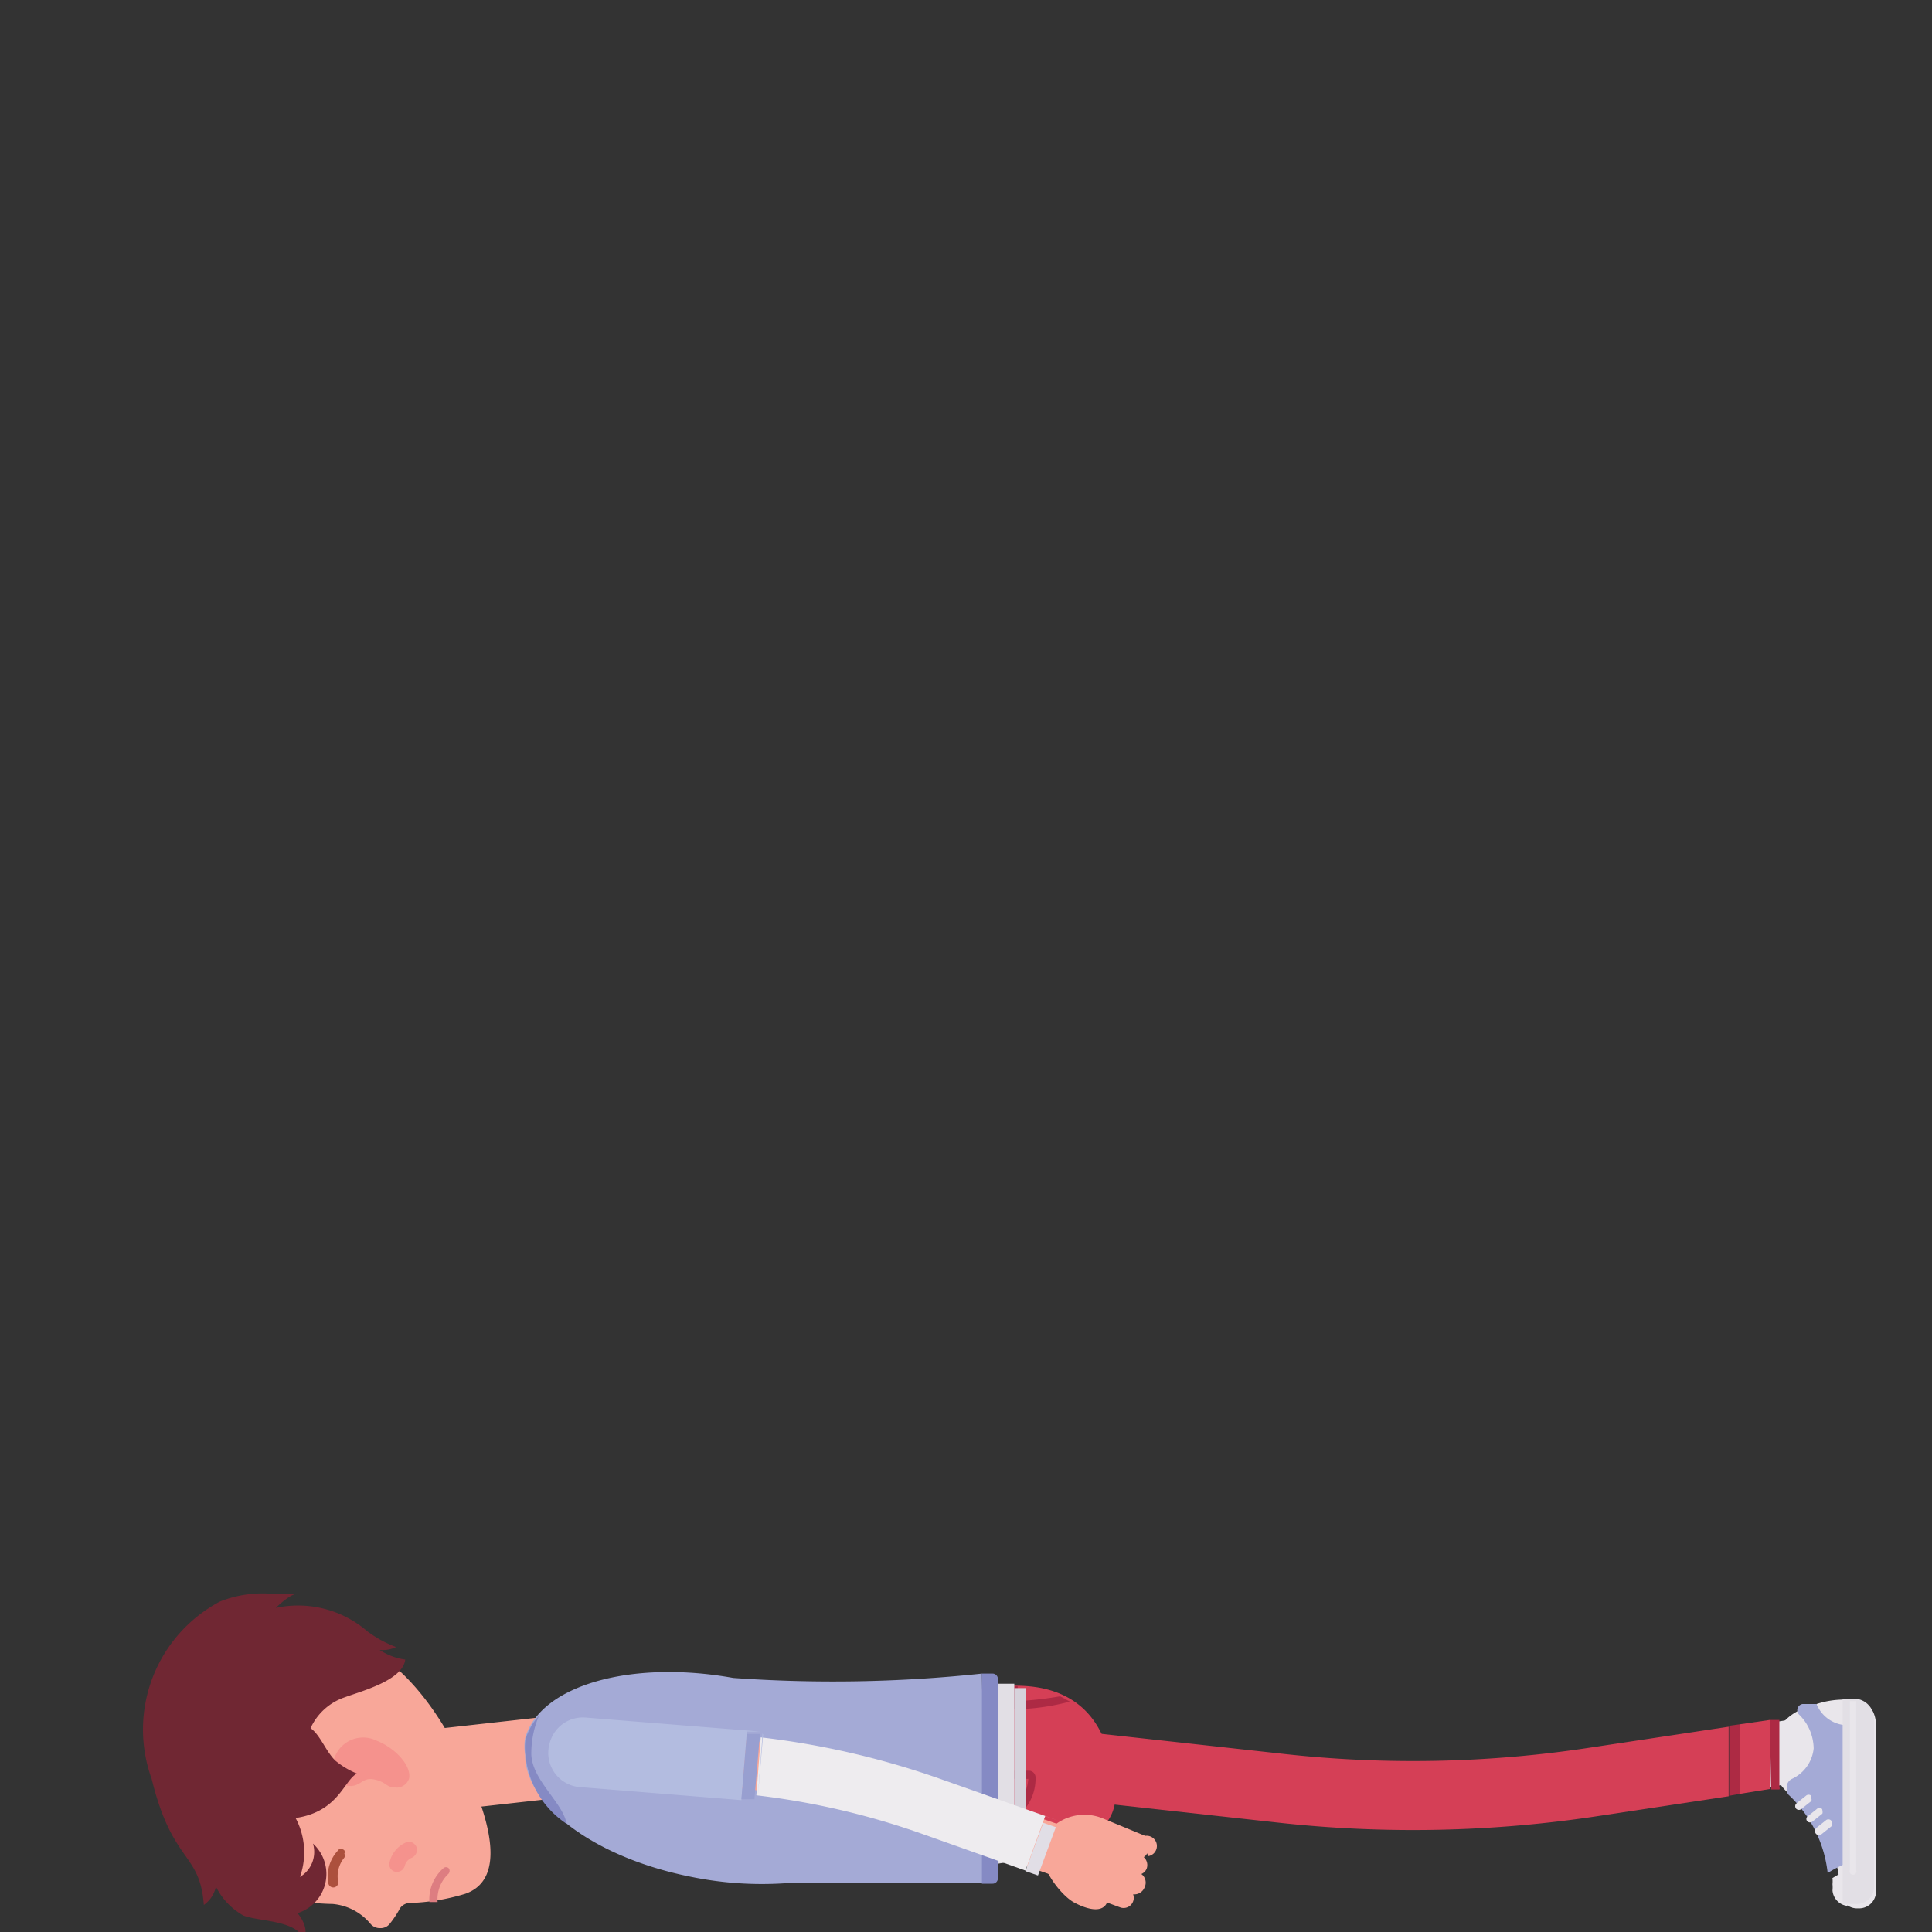 <svg id="Layer_1" data-name="Layer 1" xmlns="http://www.w3.org/2000/svg" viewBox="-3 -33 40 40"><rect x="-3" y="-33" width="40" height="40" fill="#333333" stroke="none"/><defs><style>.cls-1{fill:#f8a799;}.cls-2{fill:#e9e6eb;}.cls-3{fill:#a4aad6;}.cls-4{fill:#e2dfe5;}.cls-5{fill:#ad2a44;}.cls-6{fill:#d53f56;}.cls-7{fill:#d6d2db;}.cls-8{fill:#858ac4;}.cls-9{fill:#eeecef;}.cls-10{fill:#e1dee6;}.cls-11{fill:#b3bce0;}.cls-12{fill:#989fd0;}.cls-13{fill:#f5928d;}.cls-14{fill:#ac503d;}.cls-15{fill:#dd7d81;}.cls-16{fill:#702733;}</style></defs><title>warning_student3</title><path class="cls-1" d="M11,35.76a.67.67,0,0,1,.66.66.66.66,0,0,1-.66.65.65.65,0,0,1-.65-.65A.66.66,0,0,1,11,35.76Z" transform="translate(-3 -33)"/><path class="cls-1" d="M12.48,36.5a.88.88,0,0,1-.78.71l-3.14.35a.85.85,0,0,1-.94-.74v0a.85.85,0,0,1,.75-.95h0l3.14-.35a.86.86,0,0,1,.95.77v0A1.26,1.26,0,0,1,12.48,36.5Z" transform="translate(-3 -33)"/><path class="cls-1" d="M22,35.86a.66.66,0,1,1-.14,0Z" transform="translate(-3 -33)"/><path class="cls-1" d="M12.07,35.76a.49.49,0,1,1-.49.5s0,0,0,0A.49.49,0,0,1,12.07,35.76Z" transform="translate(-3 -33)"/><path class="cls-1" d="M15.35,35c-2-.42-3.92,0-4.25,1.06s1.13,2.16,3.18,2.58a6.67,6.67,0,0,0,2.51.06,13.28,13.28,0,0,1,3.2-.18,3.24,3.24,0,0,0,1.08-.11c1.28-.34,2.41-.34,1.73-2.26-.42-1.22-1.63-1.36-2.92-1a7.65,7.65,0,0,1-4.05,0Z" transform="translate(-3 -33)"/><path class="cls-2" d="M37.67,36.83a.65.65,0,0,0-.2-1.29l-1.28.2v1.33Z" transform="translate(-3 -33)"/><path class="cls-2" d="M37.53,35.32a1.09,1.09,0,0,0-.89,1,1.19,1.19,0,0,0,.46.87,2.57,2.57,0,0,1,1,2,.35.35,0,0,0,.37.32h0a.35.35,0,0,0,.37-.32h0v-3.5C38.8,34.94,37.86,35.24,37.53,35.32Z" transform="translate(-3 -33)"/><path class="cls-3" d="M37.61,35.28l-.2,0h-.09a.13.13,0,0,0-.06.23,1,1,0,0,1,.29.69.78.78,0,0,1-.45.63.19.19,0,0,0-.09.25l0,.06,0,0a2.61,2.61,0,0,1,.83,1.64h0a2.14,2.14,0,0,1,.32-.17v-3A.7.7,0,0,1,37.61,35.28Z" transform="translate(-3 -33)"/><path class="cls-2" d="M37.61,35.28a.7.7,0,0,0,.65.44v-.53A1.84,1.84,0,0,0,37.61,35.28Z" transform="translate(-3 -33)"/><path class="cls-2" d="M37.94,38.89a.6.6,0,0,1,0,.12.67.67,0,0,1,0,.13.35.35,0,0,0,.31.32v-.74a2.14,2.14,0,0,0-.32.17Z" transform="translate(-3 -33)"/><path class="cls-2" d="M37.92,37.75a.07.07,0,0,1,0,.06l-.2.16a.09.09,0,0,1-.12,0,.09.09,0,0,1,0-.12l.2-.16a.08.08,0,0,1,.11,0h0A.05.05,0,0,1,37.92,37.75Z" transform="translate(-3 -33)"/><path class="cls-2" d="M37.73,37.49a.09.09,0,0,1,0,.06l-.2.16a.08.08,0,0,1-.11,0h0a.07.07,0,0,1,0-.1h0l.2-.16a.07.07,0,0,1,.1,0h0A.05.05,0,0,1,37.73,37.49Z" transform="translate(-3 -33)"/><path class="cls-2" d="M37.5,37.23a.07.07,0,0,1,0,.06l-.2.16a.08.08,0,0,1-.11,0h0a.08.08,0,0,1,0-.11l.2-.16a.08.08,0,0,1,.11,0h0A.11.11,0,0,1,37.5,37.23Z" transform="translate(-3 -33)"/><path class="cls-4" d="M38.15,35.18v4.24h.27a.36.36,0,0,0,.38-.32v-3.5a.42.42,0,0,0-.38-.43h-.27Z" transform="translate(-3 -33)"/><path class="cls-2" d="M38.3,38.72a.07.07,0,1,0,.13,0V35.22H38.3Z" transform="translate(-3 -33)"/><path class="cls-5" d="M36.64,35.61h.2a0,0,0,0,1,0,0V37a.05.05,0,0,1,0,.05h-.17Z" transform="translate(-3 -33)"/><polygon class="cls-6" points="33.02 2.7 33.64 2.61 33.64 4.04 33.02 4.14 33.02 2.7"/><polygon class="cls-5" points="32.8 2.73 33.02 2.7 33.02 4.14 32.8 4.18 32.8 2.73"/><path class="cls-6" d="M32.94,36.18l2.85-.43v1.44l-2.64.4a25.5,25.5,0,0,1-6.74.14l-4.54-.5a.71.71,0,0,1-.64-.71.3.3,0,0,1,0-.08.71.71,0,0,1,.78-.63l4.54.5A24.31,24.31,0,0,0,32.94,36.18Z" transform="translate(-3 -33)"/><path class="cls-6" d="M20,38.57a3.44,3.44,0,0,0,1.09-.11l.44-.11c.82-.2,1.57-.37,1.57-1.23a3,3,0,0,0-.2-1c-.45-1.26-1.68-1.4-3-1.06a0,0,0,0,0,0,0v3.41a.05.05,0,0,0,.05.05h0Z" transform="translate(-3 -33)"/><path class="cls-5" d="M19.84,35.07a0,0,0,0,0,0,0v3.41a.05.05,0,0,0,.05.05H20V35.06Z" transform="translate(-3 -33)"/><path class="cls-5" d="M20.66,34.92H20.5v3.61h.16V37.8a1,1,0,0,0,.78-1h0a.14.14,0,0,0-.14-.14h-.65Zm.41,1.91h.22a.87.87,0,0,1-.63.78v-.78Z" transform="translate(-3 -33)"/><path class="cls-5" d="M20.92,34.92v.42a.05.05,0,0,0,.05.05h0a4.71,4.71,0,0,0,1.18-.16l-.2-.11a7.3,7.3,0,0,1-.88.1v-.31Z" transform="translate(-3 -33)"/><path class="cls-4" d="M21,34.85Z" transform="translate(-3 -33)"/><path class="cls-4" d="M21,38.53V34.86h-.36v3.73Z" transform="translate(-3 -33)"/><path class="cls-4" d="M21.35,38.4Z" transform="translate(-3 -33)"/><path class="cls-7" d="M21,38.53h0l.24-.06h0V35a.05.05,0,0,0,0-.05H21v3.61Z" transform="translate(-3 -33)"/><path class="cls-3" d="M20.33,34.65Z" transform="translate(-3 -33)"/><path class="cls-3" d="M20.33,34.65a29.11,29.11,0,0,1-5.15.09h0c-2.11-.38-4,.15-4.31,1.25a1.15,1.15,0,0,0,0,.33c0,1.06,1.43,2.13,3.4,2.53a7.29,7.29,0,0,0,2,.14h4.13Z" transform="translate(-3 -33)"/><path class="cls-3" d="M20.55,34.65Z" transform="translate(-3 -33)"/><path class="cls-8" d="M20.44,34.65h-.11V39h.22a.11.11,0,0,0,.11-.11h0V34.76h0a.11.11,0,0,0-.11-.11h-.11Z" transform="translate(-3 -33)"/><path class="cls-8" d="M11,36.3a2,2,0,0,1,.16-.78,1.3,1.3,0,0,0-.28.49,1.15,1.15,0,0,0,0,.33,1.92,1.92,0,0,0,.85,1.42h0C11.66,37.32,11,36.85,11,36.3Z" transform="translate(-3 -33)"/><path class="cls-1" d="M22.72,38.63a.49.49,0,0,1-.63.3h0l-2.87-1A16.41,16.41,0,0,0,15.07,37l-3-.24a.49.49,0,0,1,.08-1l3,.24a17.63,17.63,0,0,1,4.4.95l2.88,1A.5.5,0,0,1,22.72,38.63Z" transform="translate(-3 -33)"/><path class="cls-1" d="M23.75,38.37a.17.17,0,0,1-.07.08h0a.22.22,0,0,1,.06.24.21.21,0,0,1-.11.11h0a.22.22,0,0,1,.07.27.23.23,0,0,1-.24.15h0a.21.21,0,0,1-.27.27h0l-.27-.1h0c-.09.21-.38.16-.68,0s-.85-.87-.64-1.34a1,1,0,0,1,1.26-.39l.85.35a.21.21,0,1,1,.06.42Z" transform="translate(-3 -33)"/><path class="cls-9" d="M21.53,38.83Z" transform="translate(-3 -33)"/><path class="cls-9" d="M21.93,37.75a.05.05,0,0,0,0,0A.05.05,0,0,1,21.93,37.75Z" transform="translate(-3 -33)"/><path class="cls-9" d="M19.18,38l2.31.82-.26-.09.41-1.13.26.09-2.35-.83a17.12,17.12,0,0,0-3.8-.89l-.09,1.2A15.73,15.73,0,0,1,19.18,38Z" transform="translate(-3 -33)"/><path class="cls-10" d="M21.23,38.74l.26.09h0l.37-1h0a.05.05,0,0,0,0,0l-.26-.09Z" transform="translate(-3 -33)"/><path class="cls-11" d="M11.36,36.18A.71.71,0,0,0,12,37h0l3.35.27.12-1.42h.27l-3.62-.29a.71.71,0,0,0-.76.65Z" transform="translate(-3 -33)"/><path class="cls-11" d="M15.8,35.91l-.11,1.3h0l.09-1.2v-.07a.06.06,0,0,0,0-.05Z" transform="translate(-3 -33)"/><path class="cls-11" d="M15.65,37.27a.05.05,0,0,0,0,0A.05.05,0,0,1,15.65,37.27Z" transform="translate(-3 -33)"/><polygon class="cls-11" points="12.64 4.27 12.64 4.26 12.64 4.27 12.64 4.27"/><path class="cls-12" d="M15.35,37.25h.27a.05.05,0,0,0,0,0h0l.11-1.3a.06.06,0,0,0,0-.05h-.27Z" transform="translate(-3 -33)"/><path class="cls-1" d="M4.12,36.67a2.94,2.94,0,0,0,.68,2.05,2,2,0,0,0,.78.52,5.69,5.69,0,0,0,1.31.18,1.15,1.15,0,0,1,.78.41h0a.25.25,0,0,0,.2.09.24.24,0,0,0,.2-.09,2.2,2.2,0,0,0,.19-.28.25.25,0,0,1,.21-.15,4.4,4.4,0,0,0,1.16-.19c.72-.25.68-1.18,0-2.64S7.9,33.83,6.49,33.83,4.12,35,4.12,36.67Z" transform="translate(-3 -33)"/><path class="cls-13" d="M6.91,36.44a.42.42,0,0,0,.27.53h0c.28.05.31-.18.56-.13S8,37,8.14,37a.27.27,0,0,0,.33-.18h0c.05-.28-.31-.64-.67-.78A.63.63,0,0,0,6.91,36.44Z" transform="translate(-3 -33)"/><path class="cls-13" d="M8.42,38.14a.59.59,0,0,0-.35.4.16.16,0,0,0,.1.21h0a.17.17,0,0,0,.21-.12.25.25,0,0,1,.13-.16.18.18,0,0,0,.12-.14.22.22,0,0,0,0-.07.18.18,0,0,0-.23-.12Z" transform="translate(-3 -33)"/><path class="cls-14" d="M7,38.95a.6.6,0,0,1,.13-.49.09.09,0,0,0,0-.08.09.09,0,0,0,0-.07.1.1,0,0,0-.14,0H7a.78.78,0,0,0-.2.69A.1.1,0,1,0,7,38.95Z" transform="translate(-3 -33)"/><path class="cls-15" d="M9.28,38.8a.72.72,0,0,0-.22.58H8.89a.86.86,0,0,1,.29-.7.08.08,0,0,1,.11,0h0A.09.09,0,0,1,9.28,38.8Z" transform="translate(-3 -33)"/><path class="cls-16" d="M6.12,37.64c.89-.13,1-.78,1.27-.92a1.73,1.73,0,0,1-.45-.27c-.2-.2-.31-.53-.51-.67a1.2,1.2,0,0,1,.71-.64c.35-.13,1.2-.35,1.25-.78a1.29,1.29,0,0,1-.53-.2.64.64,0,0,0,.34-.06,2.35,2.35,0,0,1-.6-.33,2.19,2.19,0,0,0-1.89-.48S6,33,6.15,33H5.66a2.39,2.39,0,0,0-1.11.16,3,3,0,0,0-1.41,3.67c.43,1.76,1,1.51,1.08,2.61a.61.61,0,0,0,.25-.38,1.41,1.41,0,0,0,.57.6c.35.13,1.07.09,1.25.48,0,0,.14-.2-.13-.53a.85.85,0,0,0,.32-1.44.6.6,0,0,1-.27.69A1.51,1.51,0,0,0,6.12,37.64Z" transform="translate(-3 -33)"/></svg>